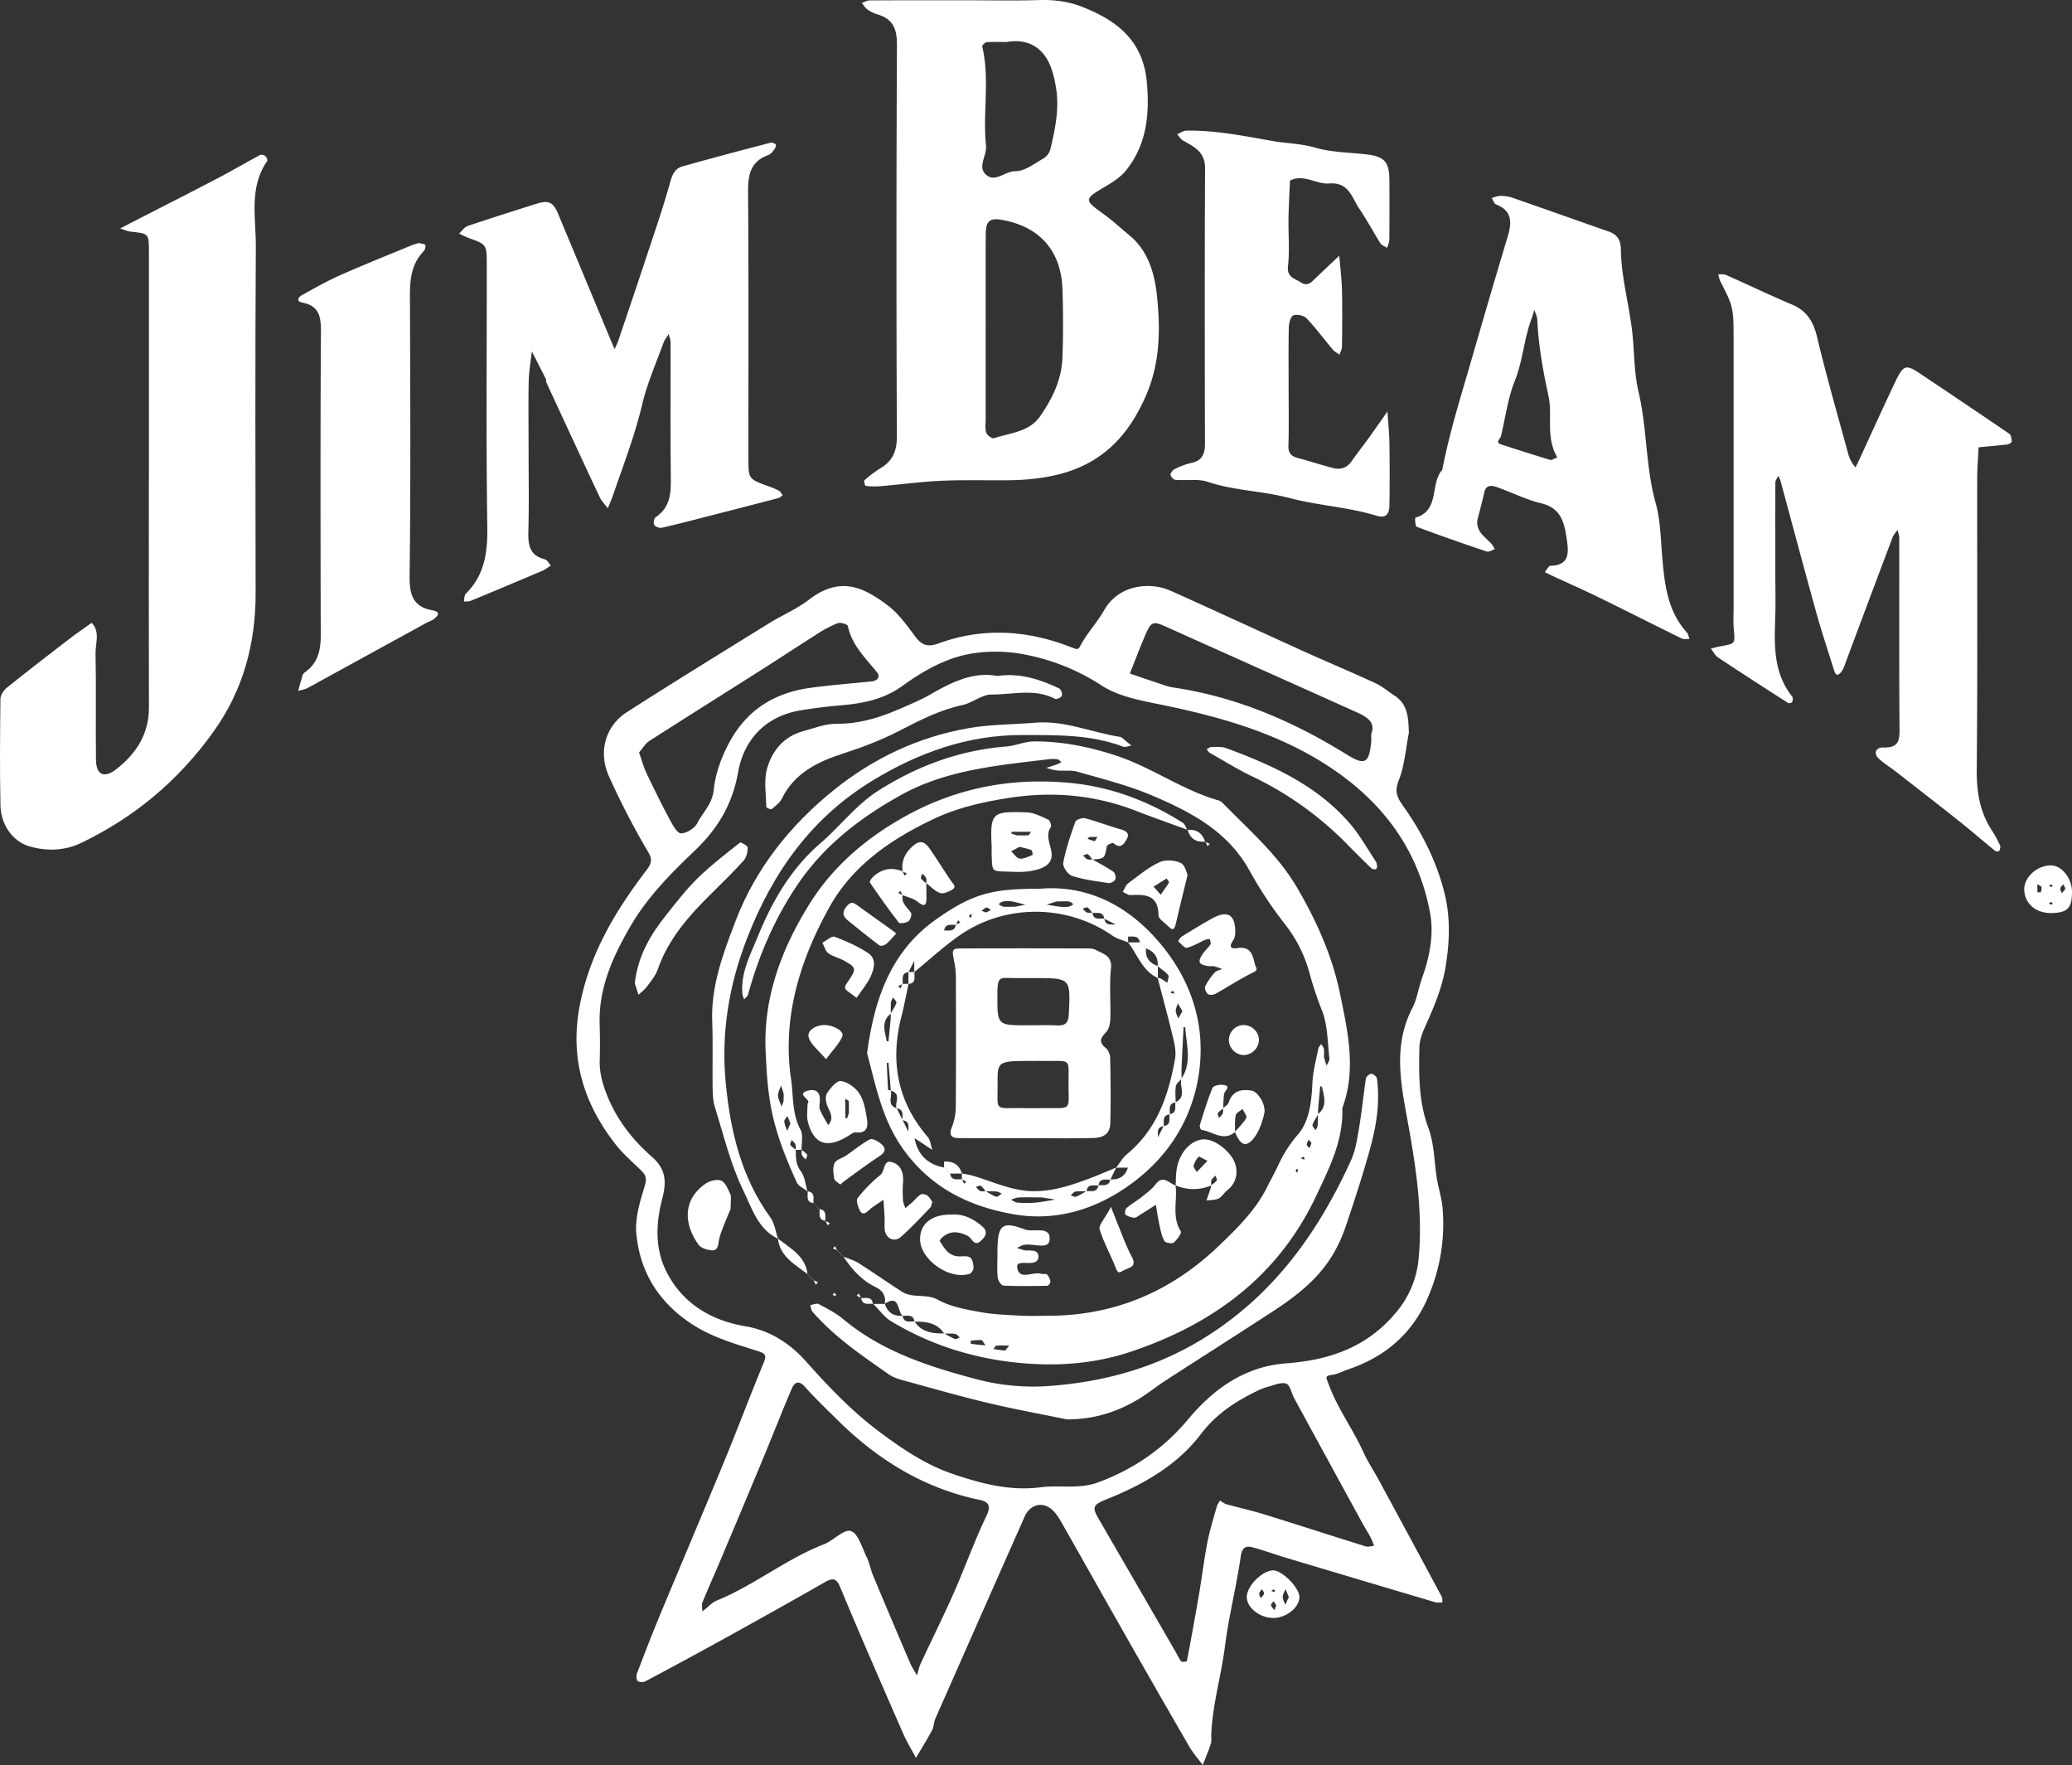 <svg xmlns="http://www.w3.org/2000/svg" id="Layer_1" data-name="Layer 1" viewBox="0 0 1883.5 1604.03"><rect x="0" y="0" width="1883.5" height="1604.03" fill="#333333" stroke="none"/><defs><style>.cls-1{fill:#fff;}</style></defs><path class="cls-1" d="M1405.12,745.2c-2.86,14.53-3.86,29.79-9.21,43.35-4.07,10.33-1.48,15.48,4.22,23.54,16.67,23.55,29.62,48.9,37,77.39,5.94,23,5.11,45.2,1.44,68-3.21,20-11.21,38.27-19.42,56.56-2.44,5.43-4.37,11.6-4.49,17.47-.5,24.67-.73,49,8.27,73.12,5.39,14.41,5.18,30.87,7.75,46.36,1.42,8.56,4.21,17,5,25.55a167.31,167.31,0,0,1-13.46,82.33c-14.06,32.51-38.78,53.64-72.23,64.89-4.93,1.66-9.68,4.38-14.72,5-7.09.9-5.13,2.82-3.31,7.9,8,22.32,22.33,41.33,32,62.73,3.89,8.58,9.23,16.5,13.74,24.82q28.74,53,57.32,106.19c.76,1.42.43,3.41.61,5.13-2.06,0-4.26.53-6.15,0q-68.61-20.33-137.14-40.88c-10-3-19.73-6.64-29.79-9.24-6-1.56-9.18.77-10.23,8.09-3.94,27.51-11,54.79-14.39,82-3.41,27-11.46,53.19-12.45,80.43-.1,2.69.44,5.57-.37,8-2.15,6.57-4.87,13-7.36,19.41-4.11-5.57-8.81-10.8-12.25-16.75q-32.84-56.7-65.19-113.69c-16.43-28.85-32.63-57.85-49.09-86.68-3-5.27-6-11-10.45-14.91-9-7.88-20.11-4.69-25,6.43q-40.73,91.89-81.26,183.84c-1.38,3.14-1.14,7-2.74,10-4.61,8.58-9.78,16.87-14.73,25.27-4-7.56-8.5-14.91-11.91-22.73-19.14-43.84-38.36-87.67-56.72-131.84-3.7-8.9-6.8-9.29-14.33-5-30.38,17.37-60.95,34.4-91.57,51.33q-35.61,19.68-71.58,38.71c-1.83,1-5.64.82-6.9-.44s-1.34-4.88-.55-6.94c6.81-17.81,13.7-35.61,21-53.23,19.34-46.52,39.11-92.86,58.31-139.44,12.23-29.67,23.51-59.73,35.76-89.4,2.82-6.82,1.74-8.5-5.3-10.74-21.46-6.82-43-12.83-62.27-26.08-29.05-19.95-45-47-48.13-80.73-1.33-14.16,3.43-29.35,7.7-43.37,2-6.57.86-9.77-3.15-13.75-7.65-7.59-16-14.61-22.68-23-29.53-37.42-42.57-78.53-33.3-127.08,9-47.09,32.47-86.12,60.66-123,6.66-8.71,4.16-12.06-.52-20A697.48,697.48,0,0,1,678,784.87c-10-21.92-3.35-45.82,16.33-58.41,42.74-27.35,86-54,129.1-80.67,11.88-7.36,25.11-12.84,36.08-21.3,28.64-22.07,49.74-11.56,71.75,4.92,9.71,7.27,17.27,17.79,24.6,27.72,6.18,8.38,11.34,10.71,22.2,6.77,40.59-14.71,81.32-11.83,121,4,6,2.37,5.7,1.31,8.35-3.4,6-10.68,14.57-19.91,20.65-30.56,14-24.45,43.12-25.51,60.26-17.85,40.62,18.17,81,36.95,121.5,55.29,21.45,9.7,43.18,18.77,64.55,28.64,6.31,2.91,11.8,7.59,17.67,11.44C1404.56,719.65,1404.58,732.11,1405.12,745.2Zm-334.79,685.74c17.36-2.24,34.72,2.07,52.64-4.59,32.57-12.12,59.44-30.84,81.41-57.12,23.44-28,51.85-48.14,89.11-50.91,39.48-2.94,73.56-14.63,99.86-46.13a87.85,87.85,0,0,0,20.72-50c4-44.49-3.5-88.2-11.44-131.59-6-32.61-10.46-64.16,5.7-95.29,4.32-8.31,5.51-18.19,8.74-27.12,7-19.42,11-39.81,7.21-59.76-10.38-54.94-40.51-97.23-86.64-129-47.05-32.43-100.16-47.73-155.15-59.18-19.45-4-40.7-7.51-56.72-18A195.58,195.58,0,0,0,1056,674.14c-17.9-3.54-37.89-3.58-55.57.61-20,4.74-38.88,15.72-55.72,27.92-17.34,12.56-36.56,16-56.66,17.71-12.25,1.06-24.28,2.53-36.48,4.62-33,5.67-51.22,28.2-56.16,55.93-5.37,30.12-19,52-39.87,71.85-21.86,20.87-43,42.26-58.37,68.84-16,27.7-28.75,56-27.65,88.88.35,10.76.34,21.54.05,32.3s2.27,20.56,6.22,30.72c8.87,22.84,23.22,41.29,41.32,57.17,12.1,10.62,13.59,21.62,9.36,37.78-5.75,22-7.18,45.49,4.17,67.38,15,29,41.5,43.73,71.15,48.74,23.9,4,41.71,16.7,55.47,32.15,20.8,23.37,42.09,45.6,67.12,64.23,20.33,15.12,41.47,29.42,65.55,37.64C1015.81,1427.44,1042.31,1434.58,1070.33,1430.94ZM762.82,1543.79c5.06-3.88,8.73-8.12,13.37-10,34-13.92,62.74-37.66,97.06-51,8.75-3.39,18.24-14,24.54-12.11,6.62,2,10.19,15,14.37,23.51,2.65,5.39,3.64,11.58,6,17.16q16.54,39.62,33.47,79.08c1.71,4,4.16,7.64,6.27,11.45,1.21-3.77,2-7.72,3.68-11.28,9.91-21.32,20.43-42.37,29.92-63.87,10.17-23,18.58-46.85,29.48-69.5,4.52-9.38,2.23-13.13-6-14.83-50.65-10.5-92.54-36.4-128.86-72.22-10.21-10.08-20.59-20-30.16-30.69-5.61-6.25-9.43-3.72-11.72,1.63-8.91,20.7-17.06,41.72-25.71,62.54q-19.45,46.85-39.23,93.58c-5.39,12.8-11.1,25.46-16.37,38.31C762.09,1537.63,762.82,1540.35,762.82,1543.79ZM1233.42,1443c2.59,1.54,4,2.86,5.69,3.31,11.67,3.21,23.51,5.84,35.07,9.42,30.59,9.47,61,19.38,91.61,28.89,2.31.72,5.16-.27,7.77-.47-1.12-2.66-2-5.43-3.41-8-2.48-4.61-5.32-9-7.83-13.62q-30.77-56.22-61.44-112.5c-2.5-4.59-3.82-12.22-7.29-13.3-4.92-1.52-11.38,1.54-17.08,3a52.35,52.35,0,0,0-9.64,3.8c-19.67,9.6-36.93,20.82-51,39.29-21.54,28.31-52.52,45.81-85.66,59.06-12.92,5.16-13.09,7.43-6.73,18.37q34.82,60,69.51,120.11c1.73,3,3.11,6.27,5.29,8.88.65.79,5,.08,5.07-.43q5.87-30.71,11.15-61.52c2.62-15.42,4.47-31,7.46-46.33,2.14-11,5.53-21.73,8.53-32.53C1231.05,1446.5,1232.42,1444.8,1233.42,1443ZM705.34,763.12c2.58,7.34,4.1,13.25,6.67,18.66,6.75,14.2,13.71,28.32,21.12,42.18,2.65,4.95,6.88,12.74,10.32,12.7,5.17,0,12.52-4.72,14.93-9.46,5-9.81,13.47-17.08,14.84-30.08,1.57-15,7-30.13,14.75-44.15,16.13-29.15,41.06-44.18,73.14-48.56,18.32-2.49,36.8-3.91,55.21-5.78,5.63-.57,8.9-3.91,5.16-8.53-10.47-12.93-22.71-24.5-26.35-41.85-.32-1.56-6.6-3.57-9.1-2.65a101.06,101.06,0,0,0-18.5,9.7c-17,10.74-33.82,21.88-50.83,32.68-34,21.59-68.08,42.95-102,64.7C711.09,755,708.68,759.33,705.34,763.12Zm665.54-16.68c4.35-11.05-4.45-15.86-13.59-20-56.34-25.36-112.78-50.5-169.13-75.85-16.88-7.59-16.88-7.83-24.46,10.19-4.27,10.14-8.16,20.43-12.23,30.66,10.61,3.6,21.2,7.24,31.82,10.78a45.34,45.34,0,0,0,7.6,1.87c57,8.4,108.63,30.55,157.16,60.59,16.89,10.45,20.85,8.85,22.81-11.19C1371,751.74,1370.88,749.94,1370.88,746.44Z" transform="translate(-124.41 -79.33)"></path><path class="cls-1" d="M1001.43,79.58c22.47,0,45,.5,67.4-.19,13.49-.41,26.66,1.2,38.89,6,31.48,12.31,55.69,30.31,59.18,68.44,2.82,30.81-.72,57.56-18.73,80.16-5.29,6.64-13.31,11.49-20.81,15.92-17.24,10.2-17.28,11.45-.62,23.32,8.59,6.12,16.37,13.37,24.51,20.11,17.56,14.54,22.94,35.75,25,56,3,29.66,2.63,59.68-9.71,88.55-16.18,37.85-41.09,63.78-82.69,73.25-15,3.4-29.53,4.54-44.52,4.66-19.77.14-39.57-.46-59.3.45-18.45.86-36.83,3.35-55.26,4.93a69.4,69.4,0,0,1-13.44-.28c-.62-.07-1.81-4.55-1.14-5.13a113.81,113.81,0,0,1,14.69-11c11-6.64,14.86-15.56,14.81-28.73q-.78-177.57.07-355.15c.09-14.53-2.87-24-17.32-28.36a33.89,33.89,0,0,1-9.44-4.5c-2.11-1.46-3.47-4-5.16-6.06,2.46-.8,4.91-2.26,7.37-2.28,28.75-.16,57.51-.1,86.27-.1Zm19,298.86q0,40.31,0,80.6c0,4.48-.74,9.19.44,13.34.67,2.33,5.28,5.76,6.95,5.21,14.72-4.87,32-5.64,41.83-19.66,11.08-15.78,19.71-33.19,20.5-52.9.83-20.57.67-41.21.12-61.79-.94-35.25-19.86-57.31-53.89-63.88-12.22-2.36-15.84.41-15.91,13.1C1020.33,321.12,1020.44,349.78,1020.44,378.44Zm18.85-260.92c-7.2,0-12.58-.3-17.9.18-1.54.14-4.34,2.85-4.12,3.8,7.13,29.84.31,60.17,3.47,90,1,9.2-7.9,19-.29,26.33,8.31,8,17.43-3,27-2.92,8.44.1,17.16-6.88,25.34-11.46a14.37,14.37,0,0,0,6.37-8.2c4.24-17.94,8.18-36.13,5.43-54.64-1.38-9.24-3.55-19-8.09-27C1068.11,118.84,1053.81,114.82,1039.29,117.52Z" transform="translate(-124.41 -79.33)"></path><path class="cls-1" d="M259.79,515.18q0-103.54,0-207.09c0-16.61-.19-16.5-16.56-18.23-3.25-.34-6.38-1.92-9.56-2.92,3.07-1.61,6.13-3.24,9.21-4.82,26.35-13.51,52.78-26.87,79-40.58,13.14-6.85,25.91-14.4,39-21.4,1.14-.61,3.67.09,4.8,1.05s2.17,3.68,1.6,4.5c-16.77,24.12-10.17,51.54-10.32,77.64-.61,104.88-.41,209.77-.18,314.66.1,45.9-11.19,88.28-38,125.84C287.24,788.08,247,822.08,197.66,845.6c-15.81,7.54-32.86,7-46.94,2.75-14.69-4.44-25.56-19.43-25.9-37.06-.64-32.27-.43-64.55,0-96.82,0-3.44,2.88-7.79,5.74-10.09,18.5-14.89,37.3-29.39,56.12-43.87,6.87-5.28,14-10.14,21.09-15.19,7.92,8.39,3.31,18.64,3.5,27.88.68,32.26,0,64.54.39,96.81.17,13.41,7.44,16.91,18.25,8.52,18.2-14.14,29.95-32,29.88-56.27-.19-69-.07-138-.07-207.08Z" transform="translate(-124.41 -79.33)"></path><path class="cls-1" d="M1738.22,598.44c0,14.34.4,28.7-.1,43-.87,25-1.47,49.73,15.42,70.84.85,1.07.58,3.51,0,5-.26.7-2.9,1.42-3.68.92-21.35-13.68-42.67-27.41-63.78-41.45-2.73-1.82-4.32-5.34-6.44-8.07,3.37-.77,6.72-1.66,10.12-2.28,12.15-2.24,11.94-2.18,10.69-15.5-.59-6.22-.17-12.54-.17-18.81q0-121,0-242c0-31.53,0-31.52-12.1-55.23-1-1.93-1.24-4.22-1.84-6.35,2.44.22,5.15-.17,7.27.77,19.92,8.84,39.59,18.29,59.66,26.78,13.49,5.7,19.5,15.32,22.87,29.43,8.63,36.16,19,71.92,28.77,107.81a33.51,33.51,0,0,0,3.38,7.08,32.59,32.59,0,0,0,2.79,3.7c.79-1.54,1.64-3,2.36-4.62,11.32-24.51,22.39-49.14,34-73.51,7.29-15.27,9.61-15.68,22.94-6.74,26.89,18.06,53.83,36.06,80.56,54.36,1.63,1.12,2.09,4.59,2.17,7,0,.89-2.54,2.51-4.06,2.69-8.67,1-17.37,1.74-26.06,2.56-.44,9.71-1.25,19.43-1.26,29.15-.1,87.84.41,175.69-.41,263.53-.19,20.14,2.61,38.42,13.64,55.32a112.31,112.31,0,0,1,7.56,13.84c.61,1.3,0,3.5-.76,5-.24.49-3,.5-3.84-.19-11-8.91-21.65-18.17-32.72-27-19.31-15.34-38.83-30.44-58.29-45.59-4.84-3.76-10.21-6.93-14.62-11.12-5-4.73-3-10.34,4.29-10.13,11.87.33,14.65-4.38,14.56-15.48-.47-58.26-.19-116.53-.27-174.79,0-2.52-1-5-1.51-7.56-1.57,2.36-3.66,4.52-4.63,7.1q-21.12,55.92-42,111.93c-1.2,3.21-2.16,6.65-4.07,9.41s-5,5.77-6.91-.4c-5.4-17.36-11.23-34.6-16.1-52.11-11.13-40-21.78-80.16-32.66-120.24a39,39,0,0,0-2-4.74c-.94,2-2.7,4-2.72,6C1738.17,544.66,1738.23,571.55,1738.22,598.44Z" transform="translate(-124.41 -79.33)"></path><path class="cls-1" d="M604.91,488.11c0,24.21.45,48.42-.18,72.61-.33,12.4,0,23.18,14.91,26.88,2.17.53,3.68,3.71,5.49,5.67-2.58,1.62-5,3.62-7.77,4.8q-32.42,13.8-65,27.26c-1.86.77-4.16.49-6.26.7.54-2.43.25-5.68,1.74-7.16,17.07-16.88,19.87-37.3,19.53-60.52-1.15-79.76-.4-159.55-.47-239.33,0-17.62-.19-17.58-17.31-23.73a84.56,84.56,0,0,1-7.82-3.72c2.61-2.37,4.83-5.88,7.89-6.92,20.52-6.95,41.21-13.42,61.87-20,11.7-3.71,15.75-1.76,20.38,9.36Q656,331.74,680,389.41c1,2.39,2,4.75,3,7.13a62.46,62.46,0,0,0,3.14-6.69c8.86-26.2,17.74-52.4,26.42-78.66,7.33-22.2,15-44.32,21.22-66.82,1.9-6.82,4.44-11.94,10.7-13.72C771.23,223.09,798.07,216,824.9,209c1.4-.37,3.5.59,4.75,1.6.46.37-.21,2.92-1,4-1.65,2.1-3.41,4.78-5.71,5.6-17.82,6.33-18.64,20.07-18.51,36.24.62,79.77.25,159.55.3,239.33,0,18.9.13,18.88,18.35,25.51a66.52,66.52,0,0,1,9.44,4c1.44.8,2.26,2.7,3.36,4.11-1.31.88-2.51,2.21-4,2.59q-31.45,8.26-63,16.29c-14.28,3.67-28.55,7.42-42.93,10.68-2.07.48-5.75-.91-6.79-2.59s-.25-6,1.2-6.94c15.07-10.17,13.94-25.28,13.79-40.66-.39-39.43-.08-78.88-.18-118.32,0-2.51-1.09-5-1.68-7.52-1.57,2.54-3.65,4.89-4.65,7.64-6.75,18.69-14.94,37.08-19.48,56.31-6.61,28-16.91,54.55-26.17,81.56-1.49,4.35-3.36,8.57-5.06,12.85-2.54-3.45-5.72-6.61-7.51-10.42-16.32-34.69-32.4-69.49-48.5-104.28-.35-.76.13-1.91-.24-2.65-4.23-8.45-8.54-16.87-12.83-25.3-1,9.24-2.66,18.46-2.86,27.72C604.62,446.87,604.91,467.5,604.91,488.11Z" transform="translate(-124.41 -79.33)"></path><path class="cls-1" d="M1467.43,551.74c-1.56,11.35,7.79,15.81,13.28,22.45a31.73,31.73,0,0,1,2.54,4.26c-2.47.76-5.35,2.76-7.33,2.09-21.37-7.15-42.65-14.58-63.74-22.5-1.32-.49-1.61-8.12-1.18-8.24,22.69-6.47,13-30.95,24.47-43.45,6.72-34.91,17.53-68.73,27.35-102.82q15.78-54.79,32.18-109.41c3.72-12.46,4.2-23.19-10.53-28.95-1.85-.73-2.74-3.88-4.08-5.91,2.49-.66,5-1.82,7.49-1.85a31.15,31.15,0,0,1,10.42,1.29c29.48,10.21,58.86,20.7,88.32,31,7.73,2.69,11.08,7.63,11.19,15.9.32,24.59,6.91,48.35,10,72.52,2.45,19.08,1.65,38.61,6.14,57.64,7.81,33.12,6.26,67.62,15.5,100.71,4.43,15.84,4.6,32.93,6,49.51,2.13,24.46,4.75,48.6,22.28,68,1.37,1.52,1.64,4,2.42,6.07-2.43-.16-5.21.4-7.23-.59-25.13-12.32-50.08-25-75.22-37.3-14.07-6.87-28.41-13.18-42.62-19.77-2.17-1-4.28-2.13-6.42-3.19,1.76-2,3.49-5.72,5.28-5.75,17.77-.31,16.36-12.76,14.71-24-2.11-14.4-4.78-28.38-23.22-32.73-14.21-3.36-27.52-10.36-41.46-15.1-3.89-1.33-8.85-1.4-10.25,4.91C1471.89,535,1469.56,543.36,1467.43,551.74ZM1540.08,495c-10.89-18.32-4.16-37.68-8-55.5-5-23.06-9.18-46-10.22-69.58-.13-3-1.75-6-2.68-9-.75,2.44-1.37,4.95-2.29,7.33-7.16,18.56-8,38.68-15.56,57.39-6.36,15.86-8.42,33.43-12.57,50.2-.66,2.68-5.67,5.45.51,7.45,14.76,4.78,29.53,9.52,44.38,14C1535,497.68,1536.93,496.14,1540.08,495Z" transform="translate(-124.41 -79.33)"></path><path class="cls-1" d="M1295.8,430.77c0,18,.33,35.9-.17,53.83-.19,6.75,2.69,9.37,8.55,10.93,10.88,2.9,21.58,6.5,32.51,9.22,6.53,1.62,12.23-.37,16.36-6.27,5-7.19,10.52-14.06,15.66-21.19,5.73-8,11.29-16,16.92-24.07.63,9.66,1.66,19.32,1.81,29q.43,28.26,0,56.52c-.11,8.58-4,11.66-11.72,9.28-25.92-7.94-53.19-9.22-79.25-16.13-24.44-6.49-50-6.54-74.24-14.7-9-3-19.57-.94-29.37-1.77-1.71-.14-4.39-3.16-4.4-4.86s2.34-4.26,4.26-5.17A67.06,67.06,0,0,1,1207.4,500c9.91-2,12.36-8.27,12.34-17.47-.16-83.43-.31-166.86.11-250.3.07-14.67-9.72-19.44-19.87-25.09-2.23-1.24-3.69-3.83-5.5-5.79,2.8-1.15,5.58-3.25,8.39-3.3,26.53-.46,52.4,4.87,78.35,9.41,12.9,2.25,25.91,2.28,38.88,6.07,15,4.37,31.27,4.26,47,6.17,15.94,1.94,20.23,6.87,20.32,23.59.09,17.95.1,35.89-.07,53.83,0,2.5-1.28,5-2,7.47-2.07-1.35-4.88-2.24-6.09-4.14-6.56-10.33-12.24-21.24-19.15-31.31s-9.23-24.51-27.63-23.08c-11.48.9-23-9-35.46-2.59-.46,11.51-1.14,23-1.33,34.53-.23,14.35,1.15,28.84-.46,43-1.18,10.41,5.9,11.23,11.56,14.91,6.4,4.16,9.73-.24,13.59-3.91,7.13-6.79,14.31-13.53,21.46-20.3.86,10.49,2.2,21,2.46,31.47.41,17,.2,34.09,0,51.14,0,2.46-1.49,4.92-2.29,7.38-2-1.55-4.47-2.79-6.09-4.7-8-9.45-15.31-19.47-23.82-28.38-2.48-2.6-8.8-3.94-12.06-2.63-2.48,1-4,7.07-4.06,10.92C1295.57,394.88,1295.8,412.83,1295.8,430.77Z" transform="translate(-124.41 -79.33)"></path><path class="cls-1" d="M505.07,300.18c2.62.64,4.54.7,5.85,1.62.58.41.07,2.6-.24,3.92a5.47,5.47,0,0,1-1.46,2.23c-13.49,14.29-12.18,32-12.12,49.71.26,81.52.67,163.05-.34,244.56-.21,16.94,2.54,28.4,20.52,31.7,7.5,1.37,6,4.36,1.76,7.8-2,1.6-4.63,2.35-6.91,3.6q-54,29.63-108,59.21c-2.6,1.41-5.76,1.81-8.65,2.68.86-3.14,1.61-6.32,2.61-9.42.81-2.48,1.19-5.91,3-7.14C417.85,679.13,416,662,415.93,645c-.15-87.8-.35-175.59.22-263.38.09-13.72-1-24.19-16.81-27.26-6.24-1.21-3.59-5.07-.58-6.75,11.45-6.39,22.91-12.86,34.88-18.17,21.41-9.49,43.19-18.17,64.84-27.14C500.86,301.34,503.4,300.72,505.07,300.18Z" transform="translate(-124.41 -79.33)"></path><path class="cls-1" d="M2007.92,890.09c-.06,14.58-4.22,18.8-18.71,19-14.23.18-24.35-8.53-24.71-21.28-.33-11.27,12-22.35,24.54-22C1998.83,866,2008,877.74,2007.92,890.09Zm-31.51-7.32c0,3-.05,5.18.14,7.32,0,.11,2.75.39,2.9,0a8,8,0,0,0,.77-4.52C1980,884.72,1978.37,884.16,1976.41,882.77Zm23.37.13c-.87,1.29-2.27,2.51-2.46,3.89s.87,2.85,1.38,4.29c1.06-1.39,2.69-2.67,3-4.21C2002,885.73,2000.49,884.24,1999.78,882.9Zm-9.77.92c-.45-.22-1-.77-1.4-.64a6.48,6.48,0,0,0-1.66,1.34l3.06.89Zm.08,16c-.52-.24-1.17-.8-1.55-.66a7,7,0,0,0-1.77,1.44l3.34.87C1990.11,901,1990.11,900.42,1990.09,899.87Z" transform="translate(-124.41 -79.33)"></path><path class="cls-1" d="M1281.37,1549.68c-12.46-.31-24-9.88-23.59-19.53s13.54-23,23.44-23.71c8.19-.59,24.45,15.64,24.37,24.33C1305.51,1540.39,1293.24,1550,1281.37,1549.68Zm14.63-18.91c-1.1-2.63-2.07-5-3-7.34-.92,2.37-2.52,4.73-2.55,7.12s1.5,4.76,2.34,7.15C1293.8,1535.46,1294.85,1533.21,1296,1530.77Zm-11.42,7.56-2.39-4c-.85,1.3-2.57,2.76-2.36,3.87.29,1.6,2,2.95,3.06,4.41C1283.46,1541.16,1284,1539.74,1284.58,1538.33Zm-13.09-14.79c-.85,1.28-2.22,2.5-2.4,3.87s.86,2.88,1.37,4.33c1-1.4,2.65-2.68,3-4.23C1273.65,1526.36,1272.2,1524.87,1271.49,1523.54Zm11.76,1c-.44-.23-1.06-.81-1.42-.67a6.5,6.5,0,0,0-1.7,1.4l3.12.93Z" transform="translate(-124.41 -79.33)"></path><path class="cls-1" d="M928.71,1264.2c1.28-7.12-2.22-12.26-8-15-13-6.21-22-16.37-29.71-28.06l-.08.09c4.68,2,9.73,3.36,14,6,13.3,8.43,26.16,17.54,39.43,26,9.84,6.28,22,1.37,32.88,7.41,11.06,6.14,24.54,8.52,37.27,10.91,12.1,2.27,24.58,2.7,36.93,3.4,9,.5,18,.16,27,.11,60.12-.32,111.23-22.5,154.26-63.83,16.62-16,33.08-32,43.64-53.23,3.41-6.87,7.15-13.5,10.41-20.55a116.64,116.64,0,0,1,17.71-27.32c10.28-11.91,12.24-30.07,13-47,.47-10.3,3.33-20.5,5.32-30.71.3-1.55,1.7-2.89,2.59-4.33.86,1.48,2.21,2.88,2.47,4.46.44,2.63-.11,5.41.31,8a48,48,0,0,0,2.31,7.25c.86-2.24,2.69-4.6,2.43-6.7-1.79-14.72-1.48-30.4-6.88-43.75A313.91,313.91,0,0,1,1314.63,963a124.71,124.71,0,0,0-22.71-44.51,364.75,364.75,0,0,1-31.76-48.15c-20-36.06-54.05-53.56-89.52-68.53-21.41-9-44.3-14.68-66.72-21.16-5.82-1.68-12.4-.54-18.6-1.13-3.36-.32-6.63-1.53-9.94-2.35,3.08-1,6.18-1.9,9.22-3,1.6-.56,3.11-1.38,4.66-2.08-1.11-.93-2.12-2.47-3.35-2.67a28.64,28.64,0,0,0-8.06-.15c-45.92,5.61-92.43,9.41-134,32.35-37.45,20.69-70.81,46.34-95.07,82.56-20.47,30.56-34.67,63.73-44.41,99-.46,1.67-2.32,2.95-3.53,4.41-.53-1.6-1.39-3.17-1.55-4.81-1.83-19.15,7.25-35.77,14-52.41,13-32,30.19-61.71,57-84.8,18.18-15.66,32.55-35.19,53.45-48.3C959.26,775,997.1,761.08,1039,757.75c8.61-.69,17.07-4.64,25.6-4.66,25.54-.08,50.34,5,74.6,13,32.39,10.67,60.3,31.5,93.3,40.76,1.6.45,3,1.91,4.28,3.17,23.53,24.1,49.11,46,66.64,75.85,17.8,30.37,32.08,62.47,39,96,6.94,33.86,15.26,69.43,2.18,104.46,1.11,29.17-11.74,54.29-23.63,79.57-34.33,72.89-93.35,116.49-168.29,141.73-35.31,11.9-71.82,13.76-107.67,9.63-38.8-4.46-76.45-16.62-110.42-37.13-6.41-3.86-11.08-10.59-16.55-16l-.12.13,10.82,0c2.59,7.83,7.91,11.53,16.22,10.73,1,7.12,6.59,4.86,10.85,5.33,6.47,9.86,16.45,11,27,10.76a86.05,86.05,0,0,0,9.63,5.08c1.15.45,3-.84,4.5-1.33-1.37-1.13-2.62-3-4.15-3.24-3.3-.55-6.74-.29-10.12-.36-6.49-9.81-16.42-11-27-10.77-.87-7.14-6.43-5.07-10.74-5.44C939.75,1271,942.65,1255.07,928.71,1264.2Zm393.75-172.34c8.85-7.19,5.54-16.18,3.65-24.94,0-.21-1-.22-1.56-.32-.65,6.73-1.32,13.46-1.91,20.2-.15,1.72,0,3.47,0,5.2-1.78,3.16-4,6.17-5.11,9.55-.41,1.23,1.83,3.33,2.87,5,.63-1.5,1.66-3,1.81-4.51C1322.51,1098.69,1322.39,1095.27,1322.46,1091.86ZM1020.31,1302c-2.23-3-2.91-4.79-3.66-4.82a64.73,64.73,0,0,0-9.73.55,10.18,10.18,0,0,0,0,2.81C1010.72,1301.09,1014.59,1301.44,1020.31,1302Zm21.51.14c-5.09,0-8.53-.21-11.91.15-.88.09-1.56,2-2.34,3a98.76,98.76,0,0,0,10.2,1.4C1038.57,1306.76,1039.45,1304.91,1041.82,1302.15ZM1316.61,1118l-2.68-3c-.59,1.55-1.7,3.11-1.62,4.62,0,1.08,1.69,2.08,2.62,3.12Zm-6.45,13.37c-.42-.23-1.07-.86-1.36-.72a7.35,7.35,0,0,0-1.69,1.53l3.05,1Zm-7.25,10.43c-.22.48-.76,1.11-.64,1.55a6.3,6.3,0,0,0,1.3,1.77l.87-3.32Z" transform="translate(-124.41 -79.33)"></path><path class="cls-1" d="M1069.58,887c40.42-3.45,75.87,12.92,103.88,43.38,32.5,35.36,48,78.58,40.52,126.29-6.47,41.16-28.53,75.2-63.08,99.81-31.34,22.33-67.18,32.85-104.69,26.41-40.15-6.9-75.66-23.86-101-59.57-19-26.72-24.52-56.9-32.6-86.86,6.48-48.26,21-92.48,63.38-122.07C1008.29,891.81,1025.62,886.88,1069.58,887ZM961.13,946.65l-5.4,5.38-5.4,10.75c-7.14.94-4.93,6.52-5.38,10.78l-4.05,1.91,2,2.14,1.89-4.19,5.51,0c-2.16,10-4,20.07-6.54,30-10.28,40.4-3.68,76.92,23.93,109.09,2.54,3,2.85,7.82,4.2,11.79l-16.3-10.75-5.41-5.39c-.31-4.33,1.82-9.88-5.39-10.77-.45-4.26,1.85-9.9-5.4-10.76-1.86-5.37,4.79-13.56-5.39-16.16,0-.86.09-1.74,0-2.6-.63-7.59-1.29-15.19-1.93-22.78a10.56,10.56,0,0,0-1.54.26c.3,8.13.66,16.26,1.16,24.38,0,.25,1.59.4,2.43.6,1.67,5.43-3.92,13.27,5.4,16.15l5.39,10.77,5.39,10.77,5.41,5.38q4.14,22.78,27,26.92l5.4,5.4c1,7.07,6.51,4.94,10.79,5.37l1.89,4.05,2.15-2-4.18-1.9,0-5.5c3.34.68,6.76,1.1,10,2.06,15.48,4.58,30.65,11.45,46.45,13.46,20.71,2.63,40.87-3.88,60.3-11.26,8-3,15.75-6.43,23.62-9.66l-5.39,10.91c-4.26.46-9.84-1.68-10.8,5.38-4.26.47-10-2-10.79,5.38-3.41,0-6.88-.3-10.21.22-1.54.25-2.81,2.15-4.21,3.3,1.53.52,3.37,1.85,4.53,1.4,3.4-1.3,6.52-3.32,9.75-5.06,4.24-.5,9.81,1.62,10.79-5.39,4.2-.58,9.79,1.6,10.79-5.38,8.13.51,13.69-2.83,16.18-10.76l5.41-5.38,5.39-5.38,5.39-5.39,5.41-5.38,5.39-5.39,5.4-10.75c7-1,4.93-6.53,5.38-10.8,7-1,4.74-6.61,5.4-10.76,10.48-5,3.33-14.42,5.4-21.53,9.94-14.85,4.42-30.88,3.51-46.55a7.1,7.1,0,0,0-1.56-.24c-.6,12.11-1.25,24.23-1.79,36.35-.16,3.51,0,7,0,10.56-1.81,2.2-4.78,4.21-5.19,6.65-.81,4.84-.21,9.91-.2,14.89-7.2.89-4.89,6.53-5.39,10.77-7.07,1-5.1,6.43-5.41,10.77-7.22.88-4.9,6.52-5.39,10.76l-5.4,5.38-5.39,5.4-5.4,5.38q-2.7,2.68-5.39,5.38l-5.39,5.4H1139c3.22-4.1,5.83-9,9.76-12.2,27.45-22.62,38-53.69,43.84-87,1-5.83-.28-12.34-1.69-18.25-4.41-18.41-9.39-36.68-14.15-55a7.73,7.73,0,0,1,2.57.45c2.14,1.24,4.16,2.68,6.22,4,.32-2.38,1.79-5.68.75-7-2.57-3.2-6.29-5.48-9.54-8.13.63-8.19-3.16-13.44-10.77-16.16l-5.42-5.38c-1.12-6.72-6.42-5.1-10.78-5.38l-5.4-5.39-5.4-5.38-10.79-5.38c-1-7.05-6.54-4.88-10.78-5.39-1.45-1.68-2.65-3.78-4.46-4.87-.92-.55-2.94.71-4.47,1.15,1.34,1.17,2.5,2.75,4,3.39s3.32.17,5,.2c.89,7.21,6.52,4.94,10.8,5.37,1,7,6.52,4.94,10.8,5.39l5.38,5.38,5.41,5.39,0,5.49c-4.68-2-9.89-3.15-14-6-41-28.59-97.45-29.69-139.73,0-14.24,10-27.14,21.92-40.66,33V951.89l5.39-5.38,5.41-5.39q2.7-2.68,5.39-5.39c1.8-1.79,3.59-3.59,5.39-5.39l5.4-5.38c4.33-.32,9.78,1.59,10.78-5.37l4.16-1.9-2.09-2-1.92,4.05c-4.32.34-9.69-1.42-10.79,5.37l-5.39,5.38-5.4,5.38-5.41,5.38C964.72,943,962.92,944.84,961.13,946.65ZM1020.36,1162c-1.43-1.75-2.6-3.91-4.41-5.09-.86-.56-2.94.76-4.47,1.22,1.29,1.22,2.4,2.86,3.94,3.52s3.34.21,5,.25c3.18,1.73,6.23,3.9,9.63,5,1.23.39,3.28-1.83,5-2.86-1.48-.64-2.93-1.69-4.47-1.83C1027.2,1161.86,1023.77,1162,1020.36,1162Zm-86.22-161.51c-9,7.16-5.37,16.19-3.66,24.91,0,.23,1,.28,1.56.41.67-6.74,1.37-13.47,2-20.22.16-1.72,0-3.47,0-5.21,1.81-3.17,4.06-6.2,5.19-9.6.41-1.22-1.89-3.33-3-5-.66,1.5-1.74,2.95-1.88,4.5C934,993.61,934.19,997.05,934.14,1000.47Zm137.2,167c-10.47,0-15.73-.22-20.95.1-2.41.14-4.75,1.32-7.13,2,2,.92,4,2.48,6,2.63a96,96,0,0,0,15.72.09c6.29-.56,12.53-1.84,18.79-2.81Zm-24.08-264.13,9.19-1.85c-4.2-1.05-8.36-2.34-12.61-3.07a23.08,23.08,0,0,0-7.73.19c-1.44.24-2.68,1.56-4,2.4,1.45.77,2.84,2,4.38,2.23C1039,903.59,1041.64,903.32,1047.26,903.32Zm37.47-4.81-8.9,2.89c4.08.66,8.14,1.46,12.24,1.91a30.92,30.92,0,0,0,7.75-.07c1.53-.22,2.92-1.4,4.38-2.15-1.24-.86-2.4-2.25-3.75-2.46C1093.93,898.23,1091.3,898.51,1084.73,898.51Zm114.56,99.73q-2.1-3.56-4.19-7.11c-.69,2.31-1.95,4.63-1.89,6.92s1.46,4.51,2.27,6.77ZM1021,908.59l4.12-2.3c-1.34-.79-2.82-2.37-4-2.18-1.62.27-3,1.88-4.5,2.92Zm-14.88,1.79c-.29.51-.92,1.17-.78,1.49a7.21,7.21,0,0,0,1.55,1.74c.34-1.05.67-2.1,1-3.15Zm185.47,70.34c-.5-.28-1.16-.92-1.46-.78a7.49,7.49,0,0,0-1.71,1.54l3.08,1Z" transform="translate(-124.41 -79.33)"></path><path class="cls-1" d="M1094.07,1369.22c-23.87-4.93-47.88-9.29-71.58-14.94-25.28-6-50.29-13.19-75.36-20.06-5-1.38-10.35-2.83-14.5-5.73-24.68-17.25-49.73-34.14-69.67-57.14-1.28-1.48-1.35-4-2-6,2.58-.38,5.78-1.91,7.64-.93,7.67,4.09,15.62,8.12,22.23,13.64,35.88,30,79.32,43.62,123.11,55.16a201.3,201.3,0,0,0,65.73,5.55c49.92-3.87,97.07-17,140.53-44.24,62.48-39.12,102.59-95.44,132.29-160.68,4.23-9.29,5.73-20,7.46-30.21,2.47-14.67,3.84-29.52,6.12-44.22.27-1.75,3.3-4.28,5-4.26s4.73,2.6,5,4.35c2.74,20.45-.12,40.67-5.33,60.27-6.44,24.21-14.34,48.06-22.26,71.85-11.17,33.55-28.5,54.22-65.48,78.43-33,21.56-66.23,42.62-99.29,64-8.06,5.23-15.53,11.37-23.72,16.36C1140,1362.62,1118.42,1369.36,1094.07,1369.22Z" transform="translate(-124.41 -79.33)"></path><path class="cls-1" d="M1203.89,833.45c-15.39-5.65-30.87-11.06-46.14-17-38.51-15-77.38-18.35-118.68-11.63-22.85,3.71-44.64,8.78-65.07,18.37-38.86,18.23-74.36,42.32-95.59,80.47C851.57,951.88,835.3,1004.09,843.5,1060c2.2,15,.73,31.34,8.56,45.89,2.65,4.92.81,12.24,1,18.45l.13-.12-5.53.13c0-1.68.4-3.54-.2-5s-2.22-2.7-3.39-4c-.45,1.52-1.73,3.54-1.18,4.44,1.1,1.81,3.21,3,4.91,4.44.09,6.71-.2,13,4.47,19.25,3.7,5,4.28,12.25,6.24,18.51l0,0c-3.36-2.67-8.26-4.65-9.82-8.13-10-22.14-19.07-44.36-23.53-68.78-3.06-16.72-4-33.12-4.76-49.83-2.35-49.3,14.55-93.66,39.59-134,21-33.83,50.89-59.8,86.86-79.83,48.41-27,99.63-35.93,153.1-30.29,35.41,3.74,69.22,16.58,99.75,36,1.94,1.24,2.72,4.28,4,6.48ZM836.72,1080c0-3.61.28-5.36-.06-7a70.64,70.64,0,0,0-2.18-7,48.51,48.51,0,0,0-2.51,6.27,10.28,10.28,0,0,0,0,5,75.39,75.39,0,0,0,3,7.67Zm6.22,20.33c-1-2.39-1.83-4.59-2.7-6.79-1,1.64-3,3.36-2.88,4.91.22,2.93,1.65,5.77,2.58,8.65C840.9,1104.87,841.87,1102.7,842.94,1100.28Z" transform="translate(-124.41 -79.33)"></path><path class="cls-1" d="M831.53,1205.05c-18.36-8.84-23.78-28.19-31.42-43.83-11.66-23.86-17.9-50.4-25.92-76-1.8-5.74-1.9-12.15-2-18.26-.27-19.71.41-39.45-.34-59.14-1.25-32.35,9.8-61.6,21-91C811.35,868.31,843,829,882.54,797.17c35.41-28.46,76.1-48,122.14-56.07,20.35-3.58,40.44-3.3,60.63-5,27.11-2.33,51.5,9,77.3,12.88,1.58.24,3,2,4.36,3.07,2,1.57,3.94,3.2,5.9,4.81-2.55.4-5.49,1.83-7.58,1-29.56-11.21-60.39-10.45-91.24-10.56-49.78-.17-94.77,16-136.35,41.31-55.27,33.6-90.62,82.85-114.1,143.19-16.79,43.14-23.76,86.88-19.49,131.53,4.13,43.07,13.94,85.76,40.54,122.28,3.88,5.32,4.72,12.85,7,19.35Z" transform="translate(-124.41 -79.33)"></path><path class="cls-1" d="M1031,693.63c20.27-3,38.57,3,56.25,11.33,1.63.77,3.07,4.76,2.47,6.53-.55,1.6-4.8,3.69-6.08,3-18.7-9.85-38.66-3.84-57.9-4-8.83-.08-17.45,7.7-26.64,9.65-20.84,4.42-39.35,14.16-57.89,23.68-16.35,8.41-33.22,14.73-50.72,20.39-22.55,7.29-44,17.61-55.37,40.91-1.87,3.82-5.86,6.73-9.3,9.55-.68.55-4.8-1.24-4.81-2-.21-11.62-2.38-23.91.65-34.72,4.55-16.22,15.08-29.31,32.71-34.1,10-2.74,20.26-6.9,30.36-6.77,28.32.37,52.76-11,77.36-22.39,6.36-2.95,12.25-6.9,18.5-10.13C996.43,696.32,1012.82,690.23,1031,693.63Z" transform="translate(-124.41 -79.33)"></path><path class="cls-1" d="M701.45,972.88c2.78-25,14.39-44.3,28.71-62.21,9.09-11.38,18-23.06,28.39-33.21,12-11.71,25.4-22,38.57-32.43.75-.6,7,3,7,4.63-.08,4-1.22,9-3.81,11.84-9,10-18.62,19.41-28.21,28.84-20.79,20.46-40.07,41.87-49.89,70.2-1.94,5.62-6.15,10.55-9.78,15.46-2.07,2.81-5.07,4.94-7.65,7.38C703.52,979.47,702.29,975.57,701.45,972.88Z" transform="translate(-124.41 -79.33)"></path><path class="cls-1" d="M1376.29,867.35c-.44.73-1,2.13-1.32,2.09-1.45-.14-3.26-.31-4.21-1.23q-10.59-10.23-20.9-20.78a304.16,304.16,0,0,0-87.16-62.55c-13.3-6.32-25.87-14.19-38.7-21.47-1.15-.65-1.81-2.13-2.7-3.23,1.52-.72,3-2,4.56-2,4.39,0,9.15-.44,13.12,1,42,15.56,82.62,33.77,112.61,68.68,9,10.51,15.88,22.9,23.58,34.52C1376.05,863.7,1375.94,865.67,1376.29,867.35Z" transform="translate(-124.41 -79.33)"></path><path class="cls-1" d="M944.86,871.21c-1.21-9.35,2-16.46,9.17-22.93,6.56-5.87,11-4,15.06,1.7,6.91,9.81,13.11,20.1,19.92,30,2,2.83,5.27,5.4.8,8-3.24,1.87-7.94,3.91-10.94,2.87-4.61-1.6-8.31-5.79-12.39-8.88-.05-1.65.35-3.5-.27-4.9s-2.29-2.59-3.49-3.86c-.42,1.5-1.64,3.47-1.09,4.39,1.08,1.78,3.14,3,4.8,4.42q.08,6.46.16,12.94c.1,7.71-2,8.81-8.28,3.67-3.65-3-8.94-3.93-13.5-5.8-.64-1.31-1.28-2.61-1.91-3.91l-1.95,2,4,1.78c-1.59,7.39,4.12,11.12,7.57,16.18,1,1.49-.54,6.43-2.38,7.72-2.23,1.56-7.8,2.32-8.82,1-9.15-11.72-17.69-23.92-26.11-36.18-.51-.75,1.13-3.61,2.4-4.83,7.89-7.52,17-9.66,27.28-5.39l1.87,3.94,2-2Z" transform="translate(-124.41 -79.33)"></path><path class="cls-1" d="M1025.86,848.91c-1.57-31.65.53-32.32,31.87-31.3,6.61.21,13.26,3.74,19.53,6.56,1.6.72,3.25,5.6,2.39,6.82-7.77,11,6.95,23.75-2.54,33.5-3.83,3.94-10.86,5.61-16.72,6.55-7,1.12-14.3.51-21.46.35-12.61-.28-12.63-.37-13-13.62C1025.76,854.2,1025.86,850.62,1025.86,848.91Zm25.35,0-7.66,4.06c2.57,2.34,5,6.29,7.77,6.63,3.73.46,7.84-1.81,11.66-3.24.25-.09-.12-4.07-1-4.44C1058.9,850.58,1055.47,850,1051.21,848.91Zm-2.42-10.43c5.07,0,7.78.28,10.38-.15,1-.16,1.63-2,2.43-3.07-5.84,0-11.68-.08-17.51,0a4.37,4.37,0,0,0-.28,1.59C1046.19,837.67,1048.6,838.42,1048.79,838.48Z" transform="translate(-124.41 -79.33)"></path><path class="cls-1" d="M1247.3,927.66c-.27,1-.3,4-1.73,6-3.62,4.94-3.41,8.41,3.31,7.31,12.41-2,14.16,5.87,16.34,14.81.82,3.36,3.6,4.76-1.8,7.37-11.75,5.7-22.7,13-34.17,19.37-1.88,1-5.54,1.29-6.94.15-1.67-1.35-3.11-5.23-2.32-6.92a54.4,54.4,0,0,1,8.5-12.51c1.53-1.75,4.54-2.22,6.88-3.27a65.2,65.2,0,0,0-7.15-2.5c-1.71-.39-3.61.15-5.36-.13-9-1.41-10.13-4-4.86-11.57,2-2.9,4.87-5.26,6.75-8.23.69-1.08-.33-3.23-.57-4.88a18.09,18.09,0,0,0-4.28.76c-5.54,2.45-10.82,5.87-16.59,7.23-2.11.5-5.4-3.68-7.89-6a11.81,11.81,0,0,1,3.35-4.26c8.89-5.53,17.83-11,27-16.13C1240.31,906.07,1247.68,910.21,1247.3,927.66Z" transform="translate(-124.41 -79.33)"></path><path class="cls-1" d="M971.93,1171.52c-.77,2.22-.88,4.27-2,5.38-8.75,9-17.29,18.29-26.71,26.57-6.11,5.37-14.06,1-14.63-7.24-.24-3.57.09-7.18-.07-10.76-.24-5.28-.69-10.56-1-15.84-4.53,3.21-9.47,6-13.48,9.75-3.34,3.14-6.17,3.95-8.14-.22-1.59-3.37-3.48-9-1.9-11a128.68,128.68,0,0,1,20.72-21.07c4.45-3.51,2.18-15,11.84-11.19,7.32,2.92,9.4,10.08,8.71,18a114.39,114.39,0,0,0,0,16.14c.13,2.44,1.36,4.82,2.09,7.23,2.06-1.72,4.18-3.36,6.15-5.17,2.65-2.42,4.9-5.43,7.88-7.27,1.36-.83,4.5-.06,6.07,1C969.38,1167.25,970.59,1169.76,971.93,1171.52Z" transform="translate(-124.41 -79.33)"></path><path class="cls-1" d="M1117.55,860.39c6.33,3.63,12.87,7,18.85,11.07,1.6,1.11,2.62,5.08,1.89,6.94s-4.24,3.72-6.21,3.43c-11.16-1.65-22.5-3.09-33.16-6.52-3.74-1.2-8.65-8.4-8-11.92,2.39-12.67,6.6-25,11-37.22.72-2,6.26-3.91,8.88-3.23,10.86,2.84,21.36,7,32.16,10,5.12,1.46,8.62,3.7,5.72,8.89-2.33,4.17-5.64,9.63-12.08,3.7-.69-.63-5.85,1.46-6.09,2.81-2,11.22-1.84,11.25-13,12.08-1.4-1.65-2.56-3.7-4.32-4.79-.86-.53-2.83.7-4.3,1.13,1.27,1.18,2.36,2.77,3.86,3.41S1115.93,860.37,1117.55,860.39Zm4.48-20.46c-3,0-5.15-.12-7.22.08-.63.06-1.16,1-1.74,1.59a46.9,46.9,0,0,0,6.37,2.17C1119.86,843.86,1120.69,842,1122,839.93Z" transform="translate(-124.41 -79.33)"></path><path class="cls-1" d="M858.53,1082.19c4.11-3.61-11.13-8.37-.17-11.59,7.33-2.14,12,.9,11.29,9.52-.23,2.64-.74,5.64.21,7.92,2,4.76,4.87,9.16,7.38,13.7,5.23-5.66,2.34-10.72-.38-16.48-1.67-3.54-2.59-9.29-.81-12.16,3-4.86,9-11.88,12.78-11.37,6.09.81,13.14,5.94,16.69,11.29,4.09,6.15,5.47,14.41,6.83,22,1.32,7.35,1,14.64-10.26,13.41-2.11-.23-4.59,2-6.75,3.29-19.22,11.77-31.42,7.59-36.62-13.19C857.46,1093.49,858.53,1087.89,858.53,1082.19Zm37.48,8.73c0-5.59.27-8.31-.15-10.92-.14-.84-2.09-1.39-3.21-2.07l.3,17.66c.56,0,1.55.06,1.62-.16C895.41,1093,896.11,1090.6,896,1090.92Z" transform="translate(-124.41 -79.33)"></path><path class="cls-1" d="M1225.48,1156.6a40.46,40.46,0,0,1-32.51-.13l.16.16c.32-8.58,0-16.56,4.12-25.33,5.37-11.36,15.27-17.57,23.91-16.41,8.93,1.19,19.46,9.64,24.16,17.84,4.83,8.42,4.74,20.59-5.59,28.55-2.78,2.14-4.62,5.81-7.63,7.25-3.22,1.54-7.31,1.28-11,1.8,1.28-3.73,2.59-7.46,3.83-11.22a17.37,17.37,0,0,0,.46-2.61c1.74-1.42,3.87-2.59,5.05-4.38.56-.85-.69-2.89-1.12-4.4-1.23,1.29-2.88,2.39-3.56,3.92S1225.52,1154.93,1225.48,1156.6Zm-3.44-22.32c-4.19-2-7.61-4.22-8-3.76a19,19,0,0,0-4.59,8.11c-.37,1.66,1.81,3.87,2.84,5.83Z" transform="translate(-124.41 -79.33)"></path><path class="cls-1" d="M1236.14,1086.48c1.74-1.63,4.42-3,5.06-5,3.47-10.79,11.44-12.65,21.08-11,5.57.94,13.32,13,11.35,21.08-2.17,8.93-5.72,19.13-12.13,25-7.43,6.79-11.68-2-14.56-8.55,3.57-4.18,7.75-8,10.38-12.71.89-1.6-2.14-5.38-3.37-8.16-2.18,1.86-5.78,3.43-6.25,5.65-1,4.94-.52,10.21-.63,15.34-10.77,9-20.42-.67-30.54-2-.71-.09-1.83-3.18-1.43-4.46,3.52-11.31,7-22.68,11.43-33.64.78-1.93,6.07-3.16,9.09-2.85,9.18.92,1.83,5.3,1.47,8.39-.52,4.32-.56,8.7-.8,13.06-1.67,1.4-3.72,2.55-4.82,4.3-.55.87.66,2.84,1.08,4.31,1.14-1.29,2.67-2.42,3.31-3.92S1236.08,1088.11,1236.14,1086.48Z" transform="translate(-124.41 -79.33)"></path><path class="cls-1" d="M788.53,1178.09c-.68,1.62-3.43,7.8-5.88,14.11-1.84,4.75-3.92,9.54-4.75,14.51-.77,4.66-1,9.56-7,8.87-4-.47-9.3-2-11.44-5-12.91-17.81-15.46-40.41,6.35-55.59,3.77-2.63,10.58-4.33,14.32-2.68s6.09,7.82,8.22,12.39C789.38,1166.92,788.53,1170,788.53,1178.09Z" transform="translate(-124.41 -79.33)"></path><path class="cls-1" d="M1031.1,1219.08c0-.89,0-1.78,0-2.67.23-23.7,3.88-27.85,25-19.76,7.57,2.9,24-3.92,22.35,9.79-1,8.94-15.35,2.41-23.47,4.26-2.17.49-4.15,1.8-6.22,2.74,2.41.73,4.79,1.64,7.25,2.13,1.72.35,3.56,0,5.32.2s3.71.19,5,1.11a5.67,5.67,0,0,1,.18,8.66c-5.39,4-18.36-1.89-17.41,5.59,1.57,12.38,14.42,3.33,21.9,5.81,1.64.54,4.22-.34,5.16.62a12.23,12.23,0,0,1,3.1,6.41c.18,1.17-1.74,3.83-2.74,3.85-13.35.26-26.73.48-40-.16-1.92-.09-4.88-4.58-5.16-7.27-.73-7-.25-14.2-.25-21.31Z" transform="translate(-124.41 -79.33)"></path><path class="cls-1" d="M988.48,1183.16c11.3-1.12,20.48,3.6,28.75,10.59,4,3.39,4.48,7.28.73,11.28-3.09,3.3-6.18,6.46-10.21,1a11.78,11.78,0,0,0-3.86-3.65c-7.44-3.67-15-5-22.09.77-1.34,1.09-3.5,3.5-3.22,3.94,4.27,6.45,8,13.69,17.37,14,3.52.12,7.83-.69,10.31,1,2.19,1.52,3,6,3.13,9.14.06,2-2,5.35-3.8,5.84-19.57,5.46-43.54-13.53-44.72-29.81C959.79,1192.47,970.49,1183,988.48,1183.16Z" transform="translate(-124.41 -79.33)"></path><path class="cls-1" d="M1203.91,874.57c-4.42,18.27-7.76,31.69-10.88,45.16-1.44,6.18-4.17,3.87-6.83,1.22-3.16-3.16-8.66-6.54-8.68-9.84-.09-18.61-11.93-19.09-25.5-18.35-2.28.12-4.68-1.9-7-2.94,1.6-2.62,2.61-6,4.9-7.74,9.13-6.82,18.09-14.32,28.27-19.13,5.42-2.56,14.17-2.05,19.62.67C1202,865.7,1203.32,873.4,1203.91,874.57Zm-24.41,17.88c2.73-3.92,5.36-7.41,7.53-11.16.35-.61-1.36-2.4-2.11-3.65l-11.86,7.45Z" transform="translate(-124.41 -79.33)"></path><path class="cls-1" d="M1193,1156.47c1.88,13.86-3.66,28.48,4.79,41.9,1,1.58-3.37,7.66-6.46,10.19-1.54,1.26-7.57.19-8.49-1.5-2.44-4.47-3.45-9.79-4.56-14.88-1.3-5.92-2.11-12-3.14-17.93-5,3.14-9.93,6.31-14.93,9.41-1.49.93-3.19,2.46-4.65,2.3a17.1,17.1,0,0,1-8-2.72c-.84-.61-.46-4.91.73-5.92,4.63-3.93,10-7,14.76-10.8,4.2-3.34,8.62-6.72,11.84-10.93,7-9.14,12.32-.52,18.32,1Z" transform="translate(-124.41 -79.33)"></path><path class="cls-1" d="M903.09,986.11c-4.25-3.11-6.33-4.6-8.37-6.14-3.94-3-1.83-5.09.36-8.33,8.2-12.07,7.91-13-3.64-19.4-4.55-2.52-10-3.62-14.09-6.66-2.67-2-3.62-6.29-5.33-9.56,3.73-1.94,8.38-6.38,11-5.4,10.51,3.89,21,8.57,30.34,14.69,8.16,5.33,5.79,14.41,2.38,21.65C912.63,973.62,907.63,979.41,903.09,986.11Z" transform="translate(-124.41 -79.33)"></path><path class="cls-1" d="M888.22,1155.84c-1.91-1.77-5.13-3.33-5.47-5.37-.8-4.67-1.59-10.25.3-14.17,1.56-3.25,7.08-4.48,10.64-6.92,7.19-4.91,13.89-10.73,21.57-14.66,2.26-1.16,7.8,2,10.65,4.56,3.78,3.35,3.64,7-1.52,10.34-10.91,7.15-21.33,15.05-31.93,22.68C891,1153.33,889.73,1154.57,888.22,1155.84Z" transform="translate(-124.41 -79.33)"></path><path class="cls-1" d="M1134.32,1176.16c2.79,7.1,3.68,9.48,4.66,11.82,4.61,11.11,8.46,22.64,14.13,33.2,5,9.35-1.48,9.89-7,12.43-3.12,1.44-5,4.36-7.22-1.48-4.58-12-11.14-23.36-14.89-35.59C1122.88,1192.9,1128.45,1187.23,1134.32,1176.16Z" transform="translate(-124.41 -79.33)"></path><path class="cls-1" d="M939.09,927.66c-3,3.25-5.81,6.74-9.16,9.56-1.45,1.23-4.94,2.19-6,1.35-9.79-7.33-19.28-15.05-28.79-22.75-5-4.08-5.35-8.06-.75-13.3,4.4-5,7.16-2,10.64.49,10.51,7.58,21.08,15.09,31.62,22.64C937.32,926.17,938,926.77,939.09,927.66Z" transform="translate(-124.41 -79.33)"></path><path class="cls-1" d="M875.29,1041.91c-6.78-8.1-13.84-13.2-15.74-19.79-1.68-5.84,5-10.31,12-11.16,8.55-1.05,20.58,5,18.61,10C887.48,1027.77,881.65,1033.28,875.29,1041.91Z" transform="translate(-124.41 -79.33)"></path><path class="cls-1" d="M1255.72,1038.12c-6.86.42-13.38-5.26-14.18-12.36a13.73,13.73,0,0,1,11.62-14.79c8.09-1.13,15.74,5.5,15.65,13.55A14.16,14.16,0,0,1,1255.72,1038.12Z" transform="translate(-124.41 -79.33)"></path><path class="cls-1" d="M858.59,1237.26c-11.38-8.77-25-15.65-27.06-32.21l.09-.09c11.22,8.93,25,15.71,26.88,32.4Z" transform="translate(-124.41 -79.33)"></path><path class="cls-1" d="M1203.79,833.56c8.36-.84,13.63,2.92,16.16,10.79l.14-.15c-8.33.82-13.75-2.74-16.2-10.75Z" transform="translate(-124.41 -79.33)"></path><path class="cls-1" d="M858.54,1161.94c7.11,1,5,6.46,5.38,10.78l.05,0c-7.22-.87-5-6.47-5.41-10.75Z" transform="translate(-124.41 -79.33)"></path><path class="cls-1" d="M869.28,1178.15c7.12.94,5,6.5,5.38,10.77l.14-.14c-7.11-.94-5-6.47-5.4-10.76Z" transform="translate(-124.41 -79.33)"></path><path class="cls-1" d="M918,1264.16c-4.34-.32-9.83,1.68-10.78-5.39l-.14.15c4.3.38,9.9-1.82,10.8,5.37Z" transform="translate(-124.41 -79.33)"></path><path class="cls-1" d="M853.09,1124.3c1.74,1.42,3.88,2.57,5,4.36.55.84-.75,2.89-1.21,4.4-1.2-1.29-2.82-2.39-3.47-3.91s-.2-3.3-.24-5Z" transform="translate(-124.41 -79.33)"></path><path class="cls-1" d="M1220,844.35l4.1,1.92-2.07,2-1.89-4.07Z" transform="translate(-124.41 -79.33)"></path><path class="cls-1" d="M874.66,1188.92l4.13,1.9-2.07,2.09-1.92-4.13Z" transform="translate(-124.41 -79.33)"></path><path class="cls-1" d="M885.59,1215.7l-4.07-1.89,2-2,1.91,4.07Z" transform="translate(-124.41 -79.33)"></path><path class="cls-1" d="M863.89,1242.75l4.15,1.88-2.08,2.12-2-4.12Z" transform="translate(-124.41 -79.33)"></path><path class="cls-1" d="M884.39,1255.89l-.82,1.54-2.33-1.69,1.65-1.54Z" transform="translate(-124.41 -79.33)"></path><path class="cls-1" d="M907.18,1258.77l-4.09-1.93,2.08-2,1.87,4.08Z" transform="translate(-124.41 -79.33)"></path><path class="cls-1" d="M863.92,1172.72l5.36,5.43.12-.13-5.43-5.35Z" transform="translate(-124.41 -79.33)"></path><path class="cls-1" d="M891,1221.11l-5.37-5.41-.14.14,5.43,5.36Z" transform="translate(-124.41 -79.33)"></path><path class="cls-1" d="M858.5,1237.36q2.68,2.7,5.39,5.39l.12-.12-5.42-5.37Z" transform="translate(-124.41 -79.33)"></path><path class="cls-1" d="M1055.64,1113.66c-19.77,0-39.53,0-59.3-.05-6.65,0-9.77-2.2-6.75-9.78a50.14,50.14,0,0,0,3.64-17.74c.32-38.55.21-77.11.11-115.66a80.81,80.81,0,0,0-1.23-15.87c-2.65-13-2.87-13.27,8-13.31q53.91-.21,107.82,0c4.36,0,9.39-.41,12.95,1.52,6.39,3.46,14.64,5.11,13.44,16.61-1.57,15.08-.15,30.45-.57,45.68-.12,4.13-1.13,9.22-3.72,12.07-4.75,5.23-7.56,8.91-.55,14.5,2.38,1.89,4.07,6,4.13,9.2.4,19.71.66,39.45.1,59.16-.26,9.26-5.34,13.34-16.06,13.55C1097,1114,1076.31,1113.66,1055.64,1113.66Zm8.92-145.46h-10.68c-2.67,0-5.34,0-8,0-12.78-.28-14.73-1.77-14.79,14.34-.11,28.54-.48,28.54,27.23,28.55,8.89,0,17.8-.35,26.68.11,7.83.41,10.67-2.29,11-10.45C1097.54,968.19,1097.82,968.2,1064.56,968.2Zm-1,75.27c-32.3,0-32.49,0-32.31,20.67.23,25.77-3.78,21.86,22.7,22.21,7.12.1,14.24.06,21.36,0,22.64-.15,20.65,2.32,20.44-19.35-.26-27.73,3.85-23-24.18-23.53C1068.93,1043.43,1066.26,1043.47,1063.59,1043.47Z" transform="translate(-124.41 -79.33)"></path><path class="cls-1" d="M1160.75,935.73l5.39,5.4c-.86,8.35,3.08,13.5,10.8,16.14v10.92c-14.21-6.5-18.39-21.35-27.1-32.43Z" transform="translate(-124.41 -79.33)"></path><path class="cls-1" d="M988,1145.84l-5.41-5.38c0-1.83,0-3.66,0-5.49,8.27-.64,13.78,2.86,16.27,10.85Z" transform="translate(-124.41 -79.33)"></path><path class="cls-1" d="M950.2,962.66h5.54c-.51,4.3,1.94,10.09-5.52,10.89C950.22,969.91,950.21,966.29,950.2,962.66Z" transform="translate(-124.41 -79.33)"></path><path class="cls-1" d="M982.68,1135.05l-5.47-5.45Z" transform="translate(-124.41 -79.33)"></path><path class="cls-1" d="M977.27,1129.65q-2.74-2.73-5.48-5.47Q974.52,1126.93,977.27,1129.65Z" transform="translate(-124.41 -79.33)"></path></svg>